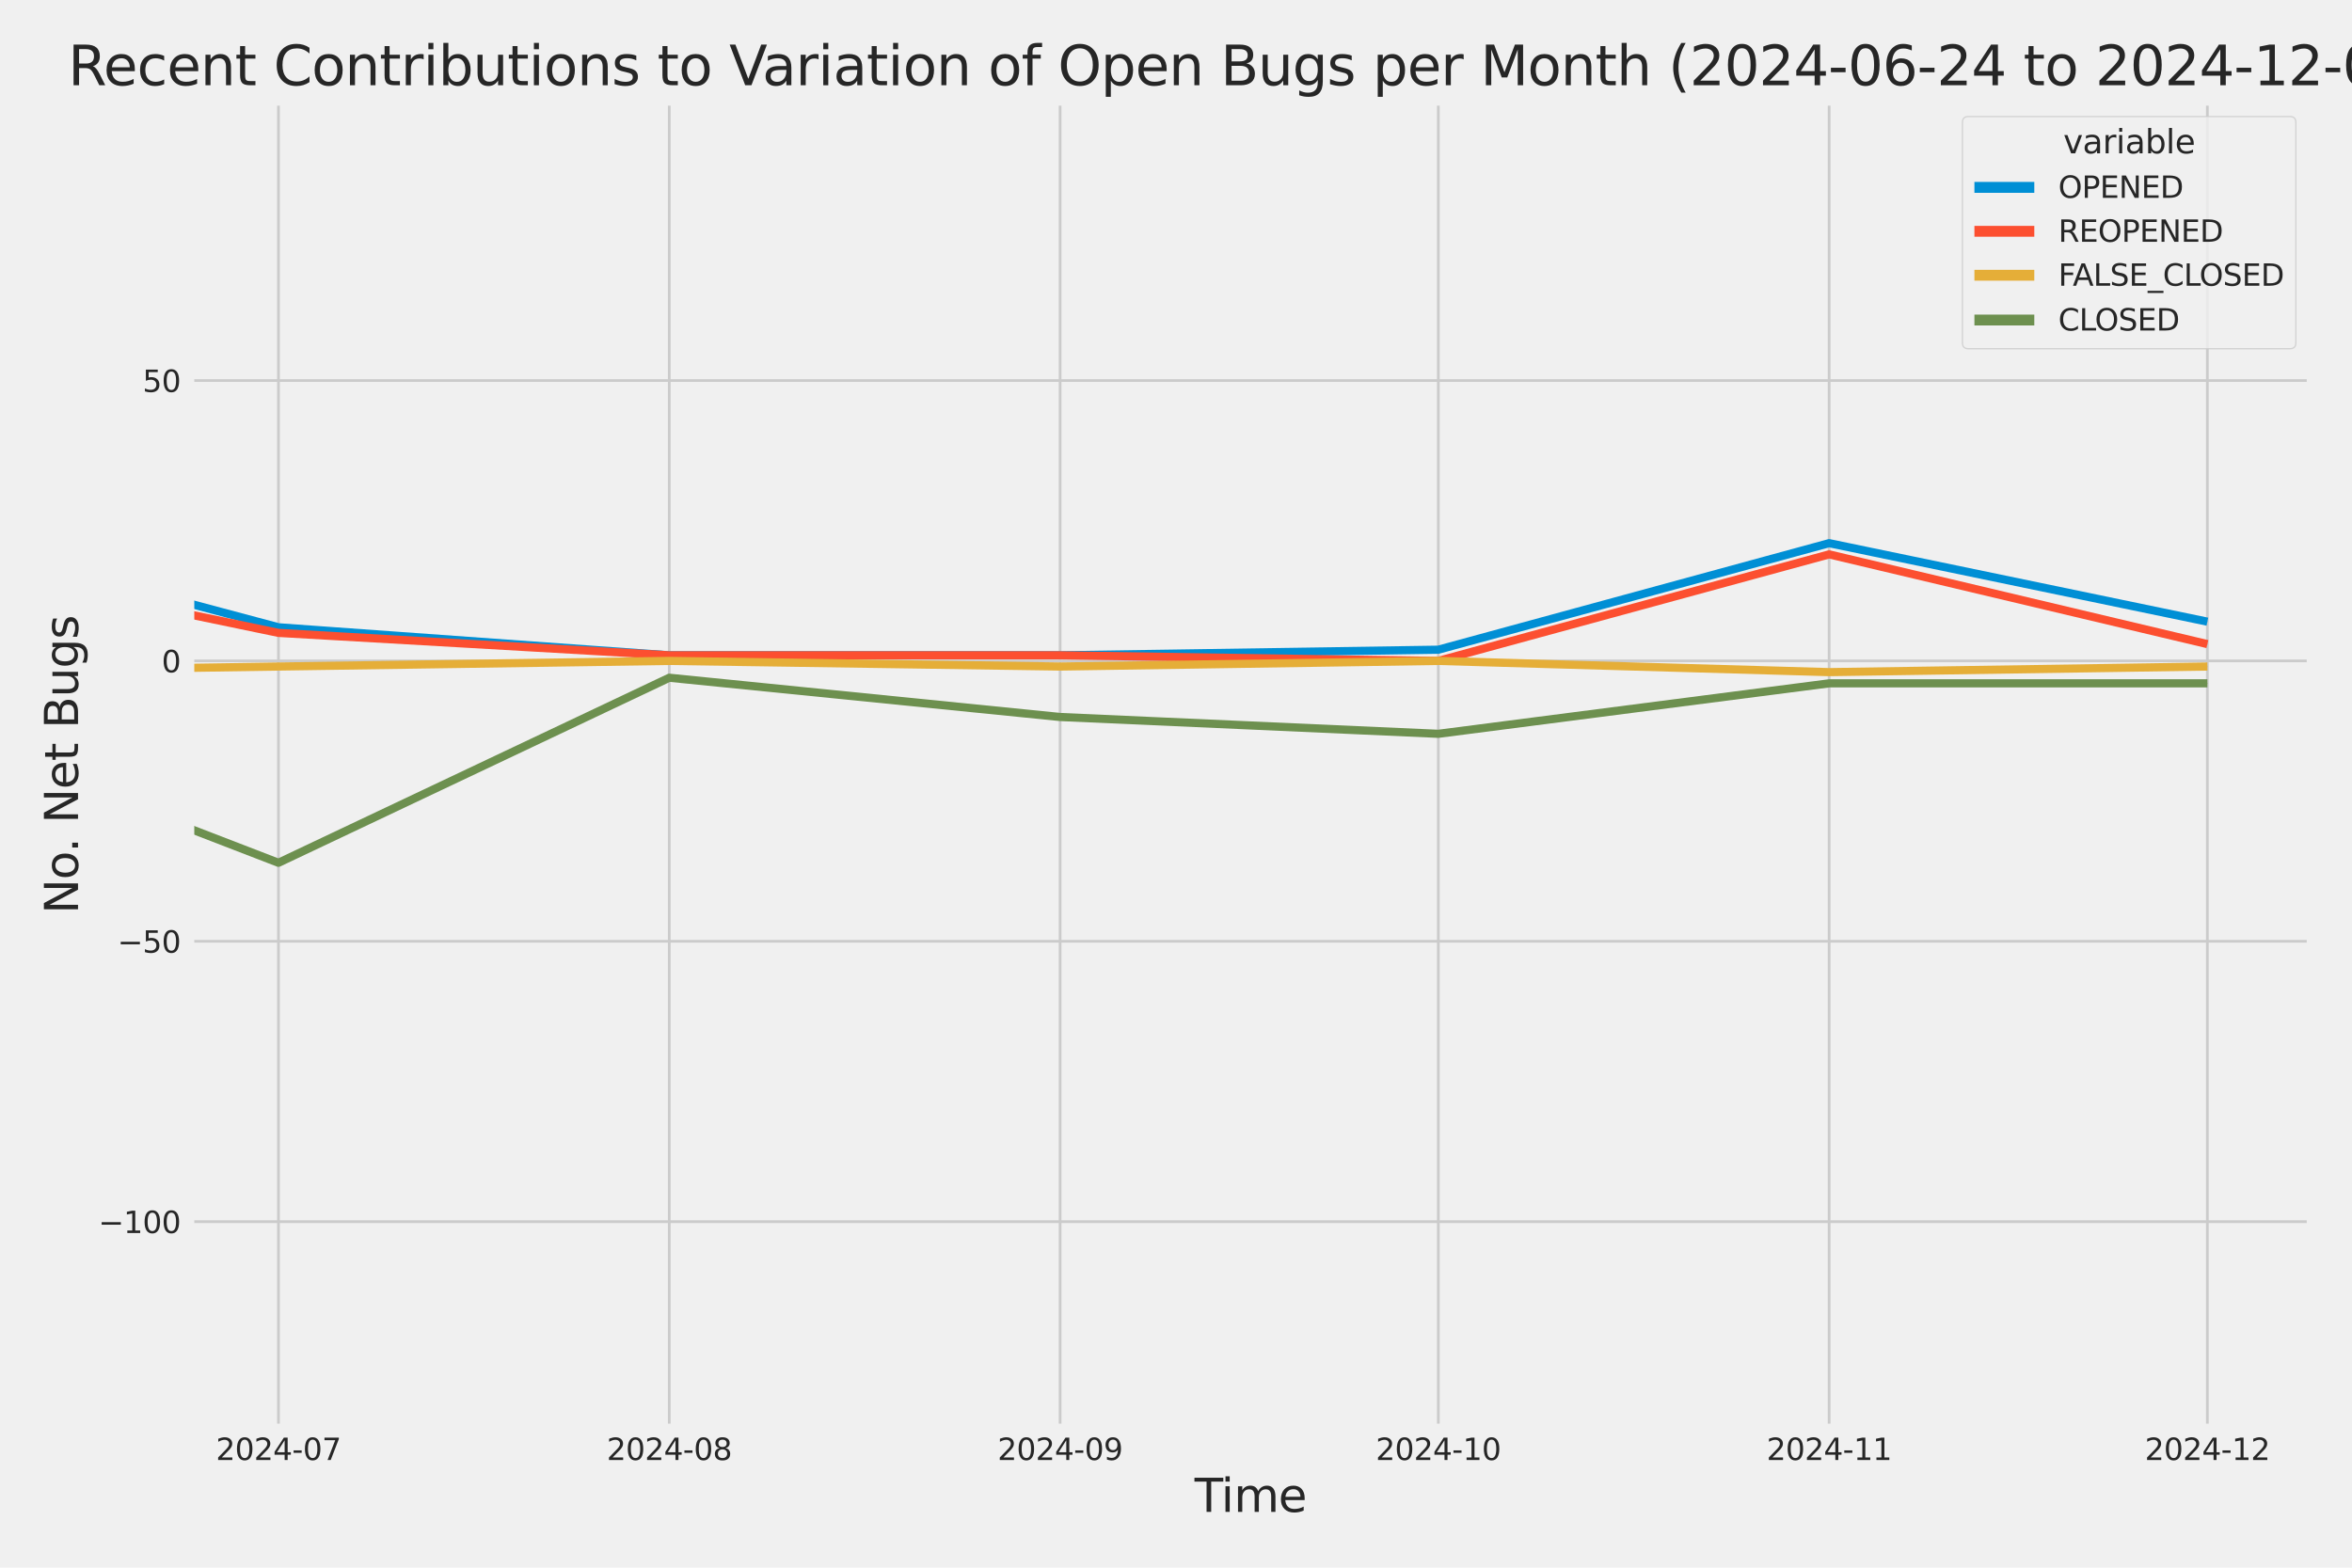 <?xml version="1.0" encoding="utf-8" standalone="no"?>
<!DOCTYPE svg PUBLIC "-//W3C//DTD SVG 1.1//EN"
  "http://www.w3.org/Graphics/SVG/1.1/DTD/svg11.dtd">
<svg xmlns:xlink="http://www.w3.org/1999/xlink" width="864pt" height="576pt" viewBox="0 0 864 576" xmlns="http://www.w3.org/2000/svg" version="1.1">
 <defs>
  <style type="text/css">*{stroke-linejoin: round; stroke-linecap: butt}</style>
 </defs>
 <g id="figure_1">
  <g id="patch_1">
   <path d="M 0 576 
L 864 576 
L 864 0 
L 0 0 
z
" style="fill: #f0f0f0"/>
  </g>
  <g id="axes_1">
   <g id="patch_2">
    <path d="M 69.87 524.58 
L 848.88 524.58 
L 848.88 37.32 
L 69.87 37.32 
z
" style="fill: #f0f0f0"/>
   </g>
   <g id="matplotlib.axis_1">
    <g id="xtick_1">
     <g id="line2d_1">
      <path d="M 102.289 524.58 
L 102.289 37.32 
" clip-path="url(#p774b7a117d)" style="fill: none; stroke: #cbcbcb"/>
     </g>
     <g id="text_1">
      <!-- 2024-07 -->
      <g style="fill: #262626" transform="translate(79.308 536.438)scale(0.11 -0.11)">
       <defs>
        <path id="DejaVuSans-32" d="M 1228 531 
L 3431 531 
L 3431 0 
L 469 0 
L 469 531 
Q 828 903 1448 1529 
Q 2069 2156 2228 2338 
Q 2531 2678 2651 2914 
Q 2772 3150 2772 3378 
Q 2772 3750 2511 3984 
Q 2250 4219 1831 4219 
Q 1534 4219 1204 4116 
Q 875 4013 500 3803 
L 500 4441 
Q 881 4594 1212 4672 
Q 1544 4750 1819 4750 
Q 2544 4750 2975 4387 
Q 3406 4025 3406 3419 
Q 3406 3131 3298 2873 
Q 3191 2616 2906 2266 
Q 2828 2175 2409 1742 
Q 1991 1309 1228 531 
z
" transform="scale(0.016)"/>
        <path id="DejaVuSans-30" d="M 2034 4250 
Q 1547 4250 1301 3770 
Q 1056 3291 1056 2328 
Q 1056 1369 1301 889 
Q 1547 409 2034 409 
Q 2525 409 2770 889 
Q 3016 1369 3016 2328 
Q 3016 3291 2770 3770 
Q 2525 4250 2034 4250 
z
M 2034 4750 
Q 2819 4750 3233 4129 
Q 3647 3509 3647 2328 
Q 3647 1150 3233 529 
Q 2819 -91 2034 -91 
Q 1250 -91 836 529 
Q 422 1150 422 2328 
Q 422 3509 836 4129 
Q 1250 4750 2034 4750 
z
" transform="scale(0.016)"/>
        <path id="DejaVuSans-34" d="M 2419 4116 
L 825 1625 
L 2419 1625 
L 2419 4116 
z
M 2253 4666 
L 3047 4666 
L 3047 1625 
L 3713 1625 
L 3713 1100 
L 3047 1100 
L 3047 0 
L 2419 0 
L 2419 1100 
L 313 1100 
L 313 1709 
L 2253 4666 
z
" transform="scale(0.016)"/>
        <path id="DejaVuSans-2d" d="M 313 2009 
L 1997 2009 
L 1997 1497 
L 313 1497 
L 313 2009 
z
" transform="scale(0.016)"/>
        <path id="DejaVuSans-37" d="M 525 4666 
L 3525 4666 
L 3525 4397 
L 1831 0 
L 1172 0 
L 2766 4134 
L 525 4134 
L 525 4666 
z
" transform="scale(0.016)"/>
       </defs>
       <use xlink:href="#DejaVuSans-32"/>
       <use xlink:href="#DejaVuSans-30" x="63.623"/>
       <use xlink:href="#DejaVuSans-32" x="127.246"/>
       <use xlink:href="#DejaVuSans-34" x="190.869"/>
       <use xlink:href="#DejaVuSans-2d" x="254.492"/>
       <use xlink:href="#DejaVuSans-30" x="290.576"/>
       <use xlink:href="#DejaVuSans-37" x="354.199"/>
      </g>
     </g>
    </g>
    <g id="xtick_2">
     <g id="line2d_2">
      <path d="M 245.856 524.58 
L 245.856 37.32 
" clip-path="url(#p774b7a117d)" style="fill: none; stroke: #cbcbcb"/>
     </g>
     <g id="text_2">
      <!-- 2024-08 -->
      <g style="fill: #262626" transform="translate(222.876 536.438)scale(0.11 -0.11)">
       <defs>
        <path id="DejaVuSans-38" d="M 2034 2216 
Q 1584 2216 1326 1975 
Q 1069 1734 1069 1313 
Q 1069 891 1326 650 
Q 1584 409 2034 409 
Q 2484 409 2743 651 
Q 3003 894 3003 1313 
Q 3003 1734 2745 1975 
Q 2488 2216 2034 2216 
z
M 1403 2484 
Q 997 2584 770 2862 
Q 544 3141 544 3541 
Q 544 4100 942 4425 
Q 1341 4750 2034 4750 
Q 2731 4750 3128 4425 
Q 3525 4100 3525 3541 
Q 3525 3141 3298 2862 
Q 3072 2584 2669 2484 
Q 3125 2378 3379 2068 
Q 3634 1759 3634 1313 
Q 3634 634 3220 271 
Q 2806 -91 2034 -91 
Q 1263 -91 848 271 
Q 434 634 434 1313 
Q 434 1759 690 2068 
Q 947 2378 1403 2484 
z
M 1172 3481 
Q 1172 3119 1398 2916 
Q 1625 2713 2034 2713 
Q 2441 2713 2670 2916 
Q 2900 3119 2900 3481 
Q 2900 3844 2670 4047 
Q 2441 4250 2034 4250 
Q 1625 4250 1398 4047 
Q 1172 3844 1172 3481 
z
" transform="scale(0.016)"/>
       </defs>
       <use xlink:href="#DejaVuSans-32"/>
       <use xlink:href="#DejaVuSans-30" x="63.623"/>
       <use xlink:href="#DejaVuSans-32" x="127.246"/>
       <use xlink:href="#DejaVuSans-34" x="190.869"/>
       <use xlink:href="#DejaVuSans-2d" x="254.492"/>
       <use xlink:href="#DejaVuSans-30" x="290.576"/>
       <use xlink:href="#DejaVuSans-38" x="354.199"/>
      </g>
     </g>
    </g>
    <g id="xtick_3">
     <g id="line2d_3">
      <path d="M 389.424 524.58 
L 389.424 37.32 
" clip-path="url(#p774b7a117d)" style="fill: none; stroke: #cbcbcb"/>
     </g>
     <g id="text_3">
      <!-- 2024-09 -->
      <g style="fill: #262626" transform="translate(366.444 536.438)scale(0.11 -0.11)">
       <defs>
        <path id="DejaVuSans-39" d="M 703 97 
L 703 672 
Q 941 559 1184 500 
Q 1428 441 1663 441 
Q 2288 441 2617 861 
Q 2947 1281 2994 2138 
Q 2813 1869 2534 1725 
Q 2256 1581 1919 1581 
Q 1219 1581 811 2004 
Q 403 2428 403 3163 
Q 403 3881 828 4315 
Q 1253 4750 1959 4750 
Q 2769 4750 3195 4129 
Q 3622 3509 3622 2328 
Q 3622 1225 3098 567 
Q 2575 -91 1691 -91 
Q 1453 -91 1209 -44 
Q 966 3 703 97 
z
M 1959 2075 
Q 2384 2075 2632 2365 
Q 2881 2656 2881 3163 
Q 2881 3666 2632 3958 
Q 2384 4250 1959 4250 
Q 1534 4250 1286 3958 
Q 1038 3666 1038 3163 
Q 1038 2656 1286 2365 
Q 1534 2075 1959 2075 
z
" transform="scale(0.016)"/>
       </defs>
       <use xlink:href="#DejaVuSans-32"/>
       <use xlink:href="#DejaVuSans-30" x="63.623"/>
       <use xlink:href="#DejaVuSans-32" x="127.246"/>
       <use xlink:href="#DejaVuSans-34" x="190.869"/>
       <use xlink:href="#DejaVuSans-2d" x="254.492"/>
       <use xlink:href="#DejaVuSans-30" x="290.576"/>
       <use xlink:href="#DejaVuSans-39" x="354.199"/>
      </g>
     </g>
    </g>
    <g id="xtick_4">
     <g id="line2d_4">
      <path d="M 528.361 524.58 
L 528.361 37.32 
" clip-path="url(#p774b7a117d)" style="fill: none; stroke: #cbcbcb"/>
     </g>
     <g id="text_4">
      <!-- 2024-10 -->
      <g style="fill: #262626" transform="translate(505.38 536.438)scale(0.11 -0.11)">
       <defs>
        <path id="DejaVuSans-31" d="M 794 531 
L 1825 531 
L 1825 4091 
L 703 3866 
L 703 4441 
L 1819 4666 
L 2450 4666 
L 2450 531 
L 3481 531 
L 3481 0 
L 794 0 
L 794 531 
z
" transform="scale(0.016)"/>
       </defs>
       <use xlink:href="#DejaVuSans-32"/>
       <use xlink:href="#DejaVuSans-30" x="63.623"/>
       <use xlink:href="#DejaVuSans-32" x="127.246"/>
       <use xlink:href="#DejaVuSans-34" x="190.869"/>
       <use xlink:href="#DejaVuSans-2d" x="254.492"/>
       <use xlink:href="#DejaVuSans-31" x="290.576"/>
       <use xlink:href="#DejaVuSans-30" x="354.199"/>
      </g>
     </g>
    </g>
    <g id="xtick_5">
     <g id="line2d_5">
      <path d="M 671.929 524.58 
L 671.929 37.32 
" clip-path="url(#p774b7a117d)" style="fill: none; stroke: #cbcbcb"/>
     </g>
     <g id="text_5">
      <!-- 2024-11 -->
      <g style="fill: #262626" transform="translate(648.948 536.438)scale(0.11 -0.11)">
       <use xlink:href="#DejaVuSans-32"/>
       <use xlink:href="#DejaVuSans-30" x="63.623"/>
       <use xlink:href="#DejaVuSans-32" x="127.246"/>
       <use xlink:href="#DejaVuSans-34" x="190.869"/>
       <use xlink:href="#DejaVuSans-2d" x="254.492"/>
       <use xlink:href="#DejaVuSans-31" x="290.576"/>
       <use xlink:href="#DejaVuSans-31" x="354.199"/>
      </g>
     </g>
    </g>
    <g id="xtick_6">
     <g id="line2d_6">
      <path d="M 810.865 524.58 
L 810.865 37.32 
" clip-path="url(#p774b7a117d)" style="fill: none; stroke: #cbcbcb"/>
     </g>
     <g id="text_6">
      <!-- 2024-12 -->
      <g style="fill: #262626" transform="translate(787.885 536.438)scale(0.11 -0.11)">
       <use xlink:href="#DejaVuSans-32"/>
       <use xlink:href="#DejaVuSans-30" x="63.623"/>
       <use xlink:href="#DejaVuSans-32" x="127.246"/>
       <use xlink:href="#DejaVuSans-34" x="190.869"/>
       <use xlink:href="#DejaVuSans-2d" x="254.492"/>
       <use xlink:href="#DejaVuSans-31" x="290.576"/>
       <use xlink:href="#DejaVuSans-32" x="354.199"/>
      </g>
     </g>
    </g>
    <g id="text_7">
     <!-- Time -->
     <g style="fill: #262626" transform="translate(438.823 555.491)scale(0.168 -0.168)">
      <defs>
       <path id="DejaVuSans-54" d="M -19 4666 
L 3928 4666 
L 3928 4134 
L 2272 4134 
L 2272 0 
L 1638 0 
L 1638 4134 
L -19 4134 
L -19 4666 
z
" transform="scale(0.016)"/>
       <path id="DejaVuSans-69" d="M 603 3500 
L 1178 3500 
L 1178 0 
L 603 0 
L 603 3500 
z
M 603 4863 
L 1178 4863 
L 1178 4134 
L 603 4134 
L 603 4863 
z
" transform="scale(0.016)"/>
       <path id="DejaVuSans-6d" d="M 3328 2828 
Q 3544 3216 3844 3400 
Q 4144 3584 4550 3584 
Q 5097 3584 5394 3201 
Q 5691 2819 5691 2113 
L 5691 0 
L 5113 0 
L 5113 2094 
Q 5113 2597 4934 2840 
Q 4756 3084 4391 3084 
Q 3944 3084 3684 2787 
Q 3425 2491 3425 1978 
L 3425 0 
L 2847 0 
L 2847 2094 
Q 2847 2600 2669 2842 
Q 2491 3084 2119 3084 
Q 1678 3084 1418 2786 
Q 1159 2488 1159 1978 
L 1159 0 
L 581 0 
L 581 3500 
L 1159 3500 
L 1159 2956 
Q 1356 3278 1631 3431 
Q 1906 3584 2284 3584 
Q 2666 3584 2933 3390 
Q 3200 3197 3328 2828 
z
" transform="scale(0.016)"/>
       <path id="DejaVuSans-65" d="M 3597 1894 
L 3597 1613 
L 953 1613 
Q 991 1019 1311 708 
Q 1631 397 2203 397 
Q 2534 397 2845 478 
Q 3156 559 3463 722 
L 3463 178 
Q 3153 47 2828 -22 
Q 2503 -91 2169 -91 
Q 1331 -91 842 396 
Q 353 884 353 1716 
Q 353 2575 817 3079 
Q 1281 3584 2069 3584 
Q 2775 3584 3186 3129 
Q 3597 2675 3597 1894 
z
M 3022 2063 
Q 3016 2534 2758 2815 
Q 2500 3097 2075 3097 
Q 1594 3097 1305 2825 
Q 1016 2553 972 2059 
L 3022 2063 
z
" transform="scale(0.016)"/>
      </defs>
      <use xlink:href="#DejaVuSans-54"/>
      <use xlink:href="#DejaVuSans-69" x="57.959"/>
      <use xlink:href="#DejaVuSans-6d" x="85.742"/>
      <use xlink:href="#DejaVuSans-65" x="183.154"/>
     </g>
    </g>
   </g>
   <g id="matplotlib.axis_2">
    <g id="ytick_1">
     <g id="line2d_7">
      <path d="M 69.87 448.864 
L 848.88 448.864 
" clip-path="url(#p774b7a117d)" style="fill: none; stroke: #cbcbcb"/>
     </g>
     <g id="text_8">
      <!-- −100 -->
      <g style="fill: #262626" transform="translate(36.156 453.043)scale(0.11 -0.11)">
       <defs>
        <path id="DejaVuSans-2212" d="M 678 2272 
L 4684 2272 
L 4684 1741 
L 678 1741 
L 678 2272 
z
" transform="scale(0.016)"/>
       </defs>
       <use xlink:href="#DejaVuSans-2212"/>
       <use xlink:href="#DejaVuSans-31" x="83.789"/>
       <use xlink:href="#DejaVuSans-30" x="147.412"/>
       <use xlink:href="#DejaVuSans-30" x="211.035"/>
      </g>
     </g>
    </g>
    <g id="ytick_2">
     <g id="line2d_8">
      <path d="M 69.87 345.849 
L 848.88 345.849 
" clip-path="url(#p774b7a117d)" style="fill: none; stroke: #cbcbcb"/>
     </g>
     <g id="text_9">
      <!-- −50 -->
      <g style="fill: #262626" transform="translate(43.155 350.028)scale(0.11 -0.11)">
       <defs>
        <path id="DejaVuSans-35" d="M 691 4666 
L 3169 4666 
L 3169 4134 
L 1269 4134 
L 1269 2991 
Q 1406 3038 1543 3061 
Q 1681 3084 1819 3084 
Q 2600 3084 3056 2656 
Q 3513 2228 3513 1497 
Q 3513 744 3044 326 
Q 2575 -91 1722 -91 
Q 1428 -91 1123 -41 
Q 819 9 494 109 
L 494 744 
Q 775 591 1075 516 
Q 1375 441 1709 441 
Q 2250 441 2565 725 
Q 2881 1009 2881 1497 
Q 2881 1984 2565 2268 
Q 2250 2553 1709 2553 
Q 1456 2553 1204 2497 
Q 953 2441 691 2322 
L 691 4666 
z
" transform="scale(0.016)"/>
       </defs>
       <use xlink:href="#DejaVuSans-2212"/>
       <use xlink:href="#DejaVuSans-35" x="83.789"/>
       <use xlink:href="#DejaVuSans-30" x="147.412"/>
      </g>
     </g>
    </g>
    <g id="ytick_3">
     <g id="line2d_9">
      <path d="M 69.87 242.835 
L 848.88 242.835 
" clip-path="url(#p774b7a117d)" style="fill: none; stroke: #cbcbcb"/>
     </g>
     <g id="text_10">
      <!-- 0 -->
      <g style="fill: #262626" transform="translate(59.371 247.014)scale(0.11 -0.11)">
       <use xlink:href="#DejaVuSans-30"/>
      </g>
     </g>
    </g>
    <g id="ytick_4">
     <g id="line2d_10">
      <path d="M 69.87 139.82 
L 848.88 139.82 
" clip-path="url(#p774b7a117d)" style="fill: none; stroke: #cbcbcb"/>
     </g>
     <g id="text_11">
      <!-- 50 -->
      <g style="fill: #262626" transform="translate(52.373 143.999)scale(0.11 -0.11)">
       <use xlink:href="#DejaVuSans-35"/>
       <use xlink:href="#DejaVuSans-30" x="63.623"/>
      </g>
     </g>
    </g>
    <g id="text_12">
     <!-- No. Net Bugs -->
     <g style="fill: #262626" transform="translate(28.662 335.777)rotate(-90)scale(0.168 -0.168)">
      <defs>
       <path id="DejaVuSans-4e" d="M 628 4666 
L 1478 4666 
L 3547 763 
L 3547 4666 
L 4159 4666 
L 4159 0 
L 3309 0 
L 1241 3903 
L 1241 0 
L 628 0 
L 628 4666 
z
" transform="scale(0.016)"/>
       <path id="DejaVuSans-6f" d="M 1959 3097 
Q 1497 3097 1228 2736 
Q 959 2375 959 1747 
Q 959 1119 1226 758 
Q 1494 397 1959 397 
Q 2419 397 2687 759 
Q 2956 1122 2956 1747 
Q 2956 2369 2687 2733 
Q 2419 3097 1959 3097 
z
M 1959 3584 
Q 2709 3584 3137 3096 
Q 3566 2609 3566 1747 
Q 3566 888 3137 398 
Q 2709 -91 1959 -91 
Q 1206 -91 779 398 
Q 353 888 353 1747 
Q 353 2609 779 3096 
Q 1206 3584 1959 3584 
z
" transform="scale(0.016)"/>
       <path id="DejaVuSans-2e" d="M 684 794 
L 1344 794 
L 1344 0 
L 684 0 
L 684 794 
z
" transform="scale(0.016)"/>
       <path id="DejaVuSans-20" transform="scale(0.016)"/>
       <path id="DejaVuSans-74" d="M 1172 4494 
L 1172 3500 
L 2356 3500 
L 2356 3053 
L 1172 3053 
L 1172 1153 
Q 1172 725 1289 603 
Q 1406 481 1766 481 
L 2356 481 
L 2356 0 
L 1766 0 
Q 1100 0 847 248 
Q 594 497 594 1153 
L 594 3053 
L 172 3053 
L 172 3500 
L 594 3500 
L 594 4494 
L 1172 4494 
z
" transform="scale(0.016)"/>
       <path id="DejaVuSans-42" d="M 1259 2228 
L 1259 519 
L 2272 519 
Q 2781 519 3026 730 
Q 3272 941 3272 1375 
Q 3272 1813 3026 2020 
Q 2781 2228 2272 2228 
L 1259 2228 
z
M 1259 4147 
L 1259 2741 
L 2194 2741 
Q 2656 2741 2882 2914 
Q 3109 3088 3109 3444 
Q 3109 3797 2882 3972 
Q 2656 4147 2194 4147 
L 1259 4147 
z
M 628 4666 
L 2241 4666 
Q 2963 4666 3353 4366 
Q 3744 4066 3744 3513 
Q 3744 3084 3544 2831 
Q 3344 2578 2956 2516 
Q 3422 2416 3680 2098 
Q 3938 1781 3938 1306 
Q 3938 681 3513 340 
Q 3088 0 2303 0 
L 628 0 
L 628 4666 
z
" transform="scale(0.016)"/>
       <path id="DejaVuSans-75" d="M 544 1381 
L 544 3500 
L 1119 3500 
L 1119 1403 
Q 1119 906 1312 657 
Q 1506 409 1894 409 
Q 2359 409 2629 706 
Q 2900 1003 2900 1516 
L 2900 3500 
L 3475 3500 
L 3475 0 
L 2900 0 
L 2900 538 
Q 2691 219 2414 64 
Q 2138 -91 1772 -91 
Q 1169 -91 856 284 
Q 544 659 544 1381 
z
M 1991 3584 
L 1991 3584 
z
" transform="scale(0.016)"/>
       <path id="DejaVuSans-67" d="M 2906 1791 
Q 2906 2416 2648 2759 
Q 2391 3103 1925 3103 
Q 1463 3103 1205 2759 
Q 947 2416 947 1791 
Q 947 1169 1205 825 
Q 1463 481 1925 481 
Q 2391 481 2648 825 
Q 2906 1169 2906 1791 
z
M 3481 434 
Q 3481 -459 3084 -895 
Q 2688 -1331 1869 -1331 
Q 1566 -1331 1297 -1286 
Q 1028 -1241 775 -1147 
L 775 -588 
Q 1028 -725 1275 -790 
Q 1522 -856 1778 -856 
Q 2344 -856 2625 -561 
Q 2906 -266 2906 331 
L 2906 616 
Q 2728 306 2450 153 
Q 2172 0 1784 0 
Q 1141 0 747 490 
Q 353 981 353 1791 
Q 353 2603 747 3093 
Q 1141 3584 1784 3584 
Q 2172 3584 2450 3431 
Q 2728 3278 2906 2969 
L 2906 3500 
L 3481 3500 
L 3481 434 
z
" transform="scale(0.016)"/>
       <path id="DejaVuSans-73" d="M 2834 3397 
L 2834 2853 
Q 2591 2978 2328 3040 
Q 2066 3103 1784 3103 
Q 1356 3103 1142 2972 
Q 928 2841 928 2578 
Q 928 2378 1081 2264 
Q 1234 2150 1697 2047 
L 1894 2003 
Q 2506 1872 2764 1633 
Q 3022 1394 3022 966 
Q 3022 478 2636 193 
Q 2250 -91 1575 -91 
Q 1294 -91 989 -36 
Q 684 19 347 128 
L 347 722 
Q 666 556 975 473 
Q 1284 391 1588 391 
Q 1994 391 2212 530 
Q 2431 669 2431 922 
Q 2431 1156 2273 1281 
Q 2116 1406 1581 1522 
L 1381 1569 
Q 847 1681 609 1914 
Q 372 2147 372 2553 
Q 372 3047 722 3315 
Q 1072 3584 1716 3584 
Q 2034 3584 2315 3537 
Q 2597 3491 2834 3397 
z
" transform="scale(0.016)"/>
      </defs>
      <use xlink:href="#DejaVuSans-4e"/>
      <use xlink:href="#DejaVuSans-6f" x="74.805"/>
      <use xlink:href="#DejaVuSans-2e" x="134.236"/>
      <use xlink:href="#DejaVuSans-20" x="166.023"/>
      <use xlink:href="#DejaVuSans-4e" x="197.811"/>
      <use xlink:href="#DejaVuSans-65" x="272.615"/>
      <use xlink:href="#DejaVuSans-74" x="334.139"/>
      <use xlink:href="#DejaVuSans-20" x="373.348"/>
      <use xlink:href="#DejaVuSans-42" x="405.135"/>
      <use xlink:href="#DejaVuSans-75" x="473.738"/>
      <use xlink:href="#DejaVuSans-67" x="537.117"/>
      <use xlink:href="#DejaVuSans-73" x="600.594"/>
     </g>
    </g>
   </g>
   <g id="PolyCollection_1">
    <path d="M -13569.071 228.412 
L -13569.071 228.412 
L -13430.135 226.352 
L -13286.567 230.473 
L -13142.999 238.714 
L -13004.062 162.483 
L -12860.495 189.267 
L -12721.558 185.146 
L -12577.99 213.99 
L -12434.422 121.277 
L -12304.748 207.809 
L -12161.181 185.146 
L -12022.244 205.749 
L -11878.676 189.267 
L -11739.74 172.784 
L -11596.172 220.171 
L -11452.604 218.111 
L -11313.667 224.292 
L -11170.1 98.614 
L -11031.163 176.905 
L -10887.595 220.171 
L -10744.027 224.292 
L -10614.353 226.352 
L -10470.785 230.473 
L -10331.849 211.93 
L -10188.281 213.99 
L -10049.344 216.051 
L -9905.777 220.171 
L -9762.209 216.051 
L -9623.272 230.473 
L -9479.704 170.724 
L -9340.768 183.086 
L -9197.2 216.051 
L -9053.632 230.473 
L -8923.958 203.689 
L -8780.39 201.629 
L -8641.454 193.387 
L -8497.886 148.061 
L -8358.949 98.614 
L -8215.382 193.387 
L -8071.814 191.327 
L -7932.877 203.689 
L -7789.309 205.749 
L -7650.373 158.362 
L -7506.805 84.192 
L -7363.237 197.508 
L -7228.932 209.87 
L -7085.364 183.086 
L -6946.427 226.352 
L -6802.86 176.905 
L -6663.923 183.086 
L -6520.355 110.976 
L -6376.787 199.568 
L -6237.851 150.121 
L -6094.283 168.664 
L -5955.347 181.026 
L -5811.779 59.468 
L -5668.211 164.543 
L -5538.537 178.965 
L -5394.969 158.362 
L -5256.032 172.784 
L -5112.465 170.724 
L -4973.528 172.784 
L -4829.96 166.604 
L -4686.392 185.146 
L -4547.456 178.965 
L -4403.888 139.82 
L -4264.951 61.528 
L -4121.384 187.207 
L -3977.816 172.784 
L -3848.142 205.749 
L -3704.574 92.433 
L -3565.637 106.855 
L -3422.069 170.724 
L -3283.133 127.458 
L -3139.565 160.423 
L -2995.997 185.146 
L -2857.061 187.207 
L -2713.493 205.749 
L -2574.556 209.87 
L -2430.989 226.352 
L -2287.421 216.051 
L -2157.747 220.171 
L -2014.179 216.051 
L -1875.242 220.171 
L -1731.674 220.171 
L -1592.738 205.749 
L -1449.17 218.111 
L -1305.602 228.412 
L -1166.666 236.654 
L -1023.098 222.232 
L -884.161 197.508 
L -740.593 213.99 
L -597.026 238.714 
L -462.72 242.835 
L -319.152 187.207 
L -180.216 228.412 
L -36.648 193.387 
L 102.288 230.473 
L 245.856 240.774 
L 389.424 240.774 
L 528.361 238.714 
L 671.928 199.568 
L 810.865 228.412 
L 810.865 228.412 
L 810.865 228.412 
L 671.928 199.568 
L 528.361 238.714 
L 389.424 240.774 
L 245.856 240.774 
L 102.288 230.473 
L -36.648 193.387 
L -180.216 228.412 
L -319.152 187.207 
L -462.72 242.835 
L -597.026 238.714 
L -740.593 213.99 
L -884.161 197.508 
L -1023.098 222.232 
L -1166.666 236.654 
L -1305.602 228.412 
L -1449.17 218.111 
L -1592.738 205.749 
L -1731.674 220.171 
L -1875.242 220.171 
L -2014.179 216.051 
L -2157.747 220.171 
L -2287.421 216.051 
L -2430.989 226.352 
L -2574.556 209.87 
L -2713.493 205.749 
L -2857.061 187.207 
L -2995.997 185.146 
L -3139.565 160.423 
L -3283.133 127.458 
L -3422.069 170.724 
L -3565.637 106.855 
L -3704.574 92.433 
L -3848.142 205.749 
L -3977.816 172.784 
L -4121.384 187.207 
L -4264.951 61.528 
L -4403.888 139.82 
L -4547.456 178.965 
L -4686.392 185.146 
L -4829.96 166.604 
L -4973.528 172.784 
L -5112.465 170.724 
L -5256.032 172.784 
L -5394.969 158.362 
L -5538.537 178.965 
L -5668.211 164.543 
L -5811.779 59.468 
L -5955.347 181.026 
L -6094.283 168.664 
L -6237.851 150.121 
L -6376.787 199.568 
L -6520.355 110.976 
L -6663.923 183.086 
L -6802.86 176.905 
L -6946.427 226.352 
L -7085.364 183.086 
L -7228.932 209.87 
L -7363.237 197.508 
L -7506.805 84.192 
L -7650.373 158.362 
L -7789.309 205.749 
L -7932.877 203.689 
L -8071.814 191.327 
L -8215.382 193.387 
L -8358.949 98.614 
L -8497.886 148.061 
L -8641.454 193.387 
L -8780.39 201.629 
L -8923.958 203.689 
L -9053.632 230.473 
L -9197.2 216.051 
L -9340.768 183.086 
L -9479.704 170.724 
L -9623.272 230.473 
L -9762.209 216.051 
L -9905.777 220.171 
L -10049.344 216.051 
L -10188.281 213.99 
L -10331.849 211.93 
L -10470.785 230.473 
L -10614.353 226.352 
L -10744.027 224.292 
L -10887.595 220.171 
L -11031.163 176.905 
L -11170.1 98.614 
L -11313.667 224.292 
L -11452.604 218.111 
L -11596.172 220.171 
L -11739.74 172.784 
L -11878.676 189.267 
L -12022.244 205.749 
L -12161.181 185.146 
L -12304.748 207.809 
L -12434.422 121.277 
L -12577.99 213.99 
L -12721.558 185.146 
L -12860.495 189.267 
L -13004.062 162.483 
L -13142.999 238.714 
L -13286.567 230.473 
L -13430.135 226.352 
L -13569.071 228.412 
z
" clip-path="url(#p774b7a117d)" style="fill: #008fd5; fill-opacity: 0.2; stroke: #008fd5; stroke-opacity: 0.2; stroke-width: 0.5"/>
   </g>
   <g id="PolyCollection_2">
    <path d="M -13569.071 242.835 
L -13569.071 242.835 
L -13430.135 242.835 
L -13286.567 242.835 
L -13142.999 242.835 
L -13004.062 242.835 
L -12860.495 236.654 
L -12721.558 242.835 
L -12577.99 242.835 
L -12434.422 236.654 
L -12304.748 242.835 
L -12161.181 242.835 
L -12022.244 238.714 
L -11878.676 242.835 
L -11739.74 240.774 
L -11596.172 242.835 
L -11452.604 238.714 
L -11313.667 240.774 
L -11170.1 207.809 
L -11031.163 230.473 
L -10887.595 242.835 
L -10744.027 242.835 
L -10614.353 242.835 
L -10470.785 242.835 
L -10331.849 242.835 
L -10188.281 240.774 
L -10049.344 242.835 
L -9905.777 242.835 
L -9762.209 238.714 
L -9623.272 238.714 
L -9479.704 242.835 
L -9340.768 242.835 
L -9197.2 238.714 
L -9053.632 242.835 
L -8923.958 236.654 
L -8780.39 242.835 
L -8641.454 242.835 
L -8497.886 230.473 
L -8358.949 218.111 
L -8215.382 238.714 
L -8071.814 240.774 
L -7932.877 240.774 
L -7789.309 232.533 
L -7650.373 238.714 
L -7506.805 224.292 
L -7363.237 242.835 
L -7228.932 242.835 
L -7085.364 240.774 
L -6946.427 242.835 
L -6802.86 242.835 
L -6663.923 238.714 
L -6520.355 236.654 
L -6376.787 238.714 
L -6237.851 242.835 
L -6094.283 234.593 
L -5955.347 232.533 
L -5811.779 240.774 
L -5668.211 234.593 
L -5538.537 232.533 
L -5394.969 218.111 
L -5256.032 224.292 
L -5112.465 240.774 
L -4973.528 240.774 
L -4829.96 236.654 
L -4686.392 234.593 
L -4547.456 242.835 
L -4403.888 213.99 
L -4264.951 242.835 
L -4121.384 216.051 
L -3977.816 240.774 
L -3848.142 234.593 
L -3704.574 234.593 
L -3565.637 232.533 
L -3422.069 242.835 
L -3283.133 201.629 
L -3139.565 230.473 
L -2995.997 232.533 
L -2857.061 224.292 
L -2713.493 226.352 
L -2574.556 224.292 
L -2430.989 240.774 
L -2287.421 232.533 
L -2157.747 238.714 
L -2014.179 230.473 
L -1875.242 242.835 
L -1731.674 234.593 
L -1592.738 240.774 
L -1449.17 242.835 
L -1305.602 242.835 
L -1166.666 242.835 
L -1023.098 242.835 
L -884.161 242.835 
L -740.593 242.835 
L -597.026 242.835 
L -462.72 242.835 
L -319.152 242.835 
L -180.216 238.714 
L -36.648 203.689 
L 102.288 232.533 
L 245.856 240.774 
L 389.424 240.774 
L 528.361 242.835 
L 671.928 203.689 
L 810.865 236.654 
L 810.865 236.654 
L 810.865 236.654 
L 671.928 203.689 
L 528.361 242.835 
L 389.424 240.774 
L 245.856 240.774 
L 102.288 232.533 
L -36.648 203.689 
L -180.216 238.714 
L -319.152 242.835 
L -462.72 242.835 
L -597.026 242.835 
L -740.593 242.835 
L -884.161 242.835 
L -1023.098 242.835 
L -1166.666 242.835 
L -1305.602 242.835 
L -1449.17 242.835 
L -1592.738 240.774 
L -1731.674 234.593 
L -1875.242 242.835 
L -2014.179 230.473 
L -2157.747 238.714 
L -2287.421 232.533 
L -2430.989 240.774 
L -2574.556 224.292 
L -2713.493 226.352 
L -2857.061 224.292 
L -2995.997 232.533 
L -3139.565 230.473 
L -3283.133 201.629 
L -3422.069 242.835 
L -3565.637 232.533 
L -3704.574 234.593 
L -3848.142 234.593 
L -3977.816 240.774 
L -4121.384 216.051 
L -4264.951 242.835 
L -4403.888 213.99 
L -4547.456 242.835 
L -4686.392 234.593 
L -4829.96 236.654 
L -4973.528 240.774 
L -5112.465 240.774 
L -5256.032 224.292 
L -5394.969 218.111 
L -5538.537 232.533 
L -5668.211 234.593 
L -5811.779 240.774 
L -5955.347 232.533 
L -6094.283 234.593 
L -6237.851 242.835 
L -6376.787 238.714 
L -6520.355 236.654 
L -6663.923 238.714 
L -6802.86 242.835 
L -6946.427 242.835 
L -7085.364 240.774 
L -7228.932 242.835 
L -7363.237 242.835 
L -7506.805 224.292 
L -7650.373 238.714 
L -7789.309 232.533 
L -7932.877 240.774 
L -8071.814 240.774 
L -8215.382 238.714 
L -8358.949 218.111 
L -8497.886 230.473 
L -8641.454 242.835 
L -8780.39 242.835 
L -8923.958 236.654 
L -9053.632 242.835 
L -9197.2 238.714 
L -9340.768 242.835 
L -9479.704 242.835 
L -9623.272 238.714 
L -9762.209 238.714 
L -9905.777 242.835 
L -10049.344 242.835 
L -10188.281 240.774 
L -10331.849 242.835 
L -10470.785 242.835 
L -10614.353 242.835 
L -10744.027 242.835 
L -10887.595 242.835 
L -11031.163 230.473 
L -11170.1 207.809 
L -11313.667 240.774 
L -11452.604 238.714 
L -11596.172 242.835 
L -11739.74 240.774 
L -11878.676 242.835 
L -12022.244 238.714 
L -12161.181 242.835 
L -12304.748 242.835 
L -12434.422 236.654 
L -12577.99 242.835 
L -12721.558 242.835 
L -12860.495 236.654 
L -13004.062 242.835 
L -13142.999 242.835 
L -13286.567 242.835 
L -13430.135 242.835 
L -13569.071 242.835 
z
" clip-path="url(#p774b7a117d)" style="fill: #fc4f30; fill-opacity: 0.2; stroke: #fc4f30; stroke-opacity: 0.2; stroke-width: 0.5"/>
   </g>
   <g id="PolyCollection_3">
    <path d="M -13569.071 242.835 
L -13569.071 242.835 
L -13430.135 242.835 
L -13286.567 242.835 
L -13142.999 242.835 
L -13004.062 242.835 
L -12860.495 246.955 
L -12721.558 242.835 
L -12577.99 242.835 
L -12434.422 246.955 
L -12304.748 242.835 
L -12161.181 242.835 
L -12022.244 246.955 
L -11878.676 242.835 
L -11739.74 242.835 
L -11596.172 242.835 
L -11452.604 244.895 
L -11313.667 244.895 
L -11170.1 269.618 
L -11031.163 246.955 
L -10887.595 242.835 
L -10744.027 242.835 
L -10614.353 242.835 
L -10470.785 242.835 
L -10331.849 242.835 
L -10188.281 244.895 
L -10049.344 242.835 
L -9905.777 242.835 
L -9762.209 244.895 
L -9623.272 244.895 
L -9479.704 242.835 
L -9340.768 242.835 
L -9197.2 242.835 
L -9053.632 242.835 
L -8923.958 246.955 
L -8780.39 242.835 
L -8641.454 242.835 
L -8497.886 251.076 
L -8358.949 265.498 
L -8215.382 246.955 
L -8071.814 244.895 
L -7932.877 242.835 
L -7789.309 246.955 
L -7650.373 246.955 
L -7506.805 257.257 
L -7363.237 242.835 
L -7228.932 242.835 
L -7085.364 244.895 
L -6946.427 242.835 
L -6802.86 242.835 
L -6663.923 242.835 
L -6520.355 249.015 
L -6376.787 244.895 
L -6237.851 242.835 
L -6094.283 249.015 
L -5955.347 242.835 
L -5811.779 244.895 
L -5668.211 246.955 
L -5538.537 251.076 
L -5394.969 255.196 
L -5256.032 255.196 
L -5112.465 244.895 
L -4973.528 244.895 
L -4829.96 246.955 
L -4686.392 244.895 
L -4547.456 242.835 
L -4403.888 257.257 
L -4264.951 242.835 
L -4121.384 253.136 
L -3977.816 244.895 
L -3848.142 251.076 
L -3704.574 246.955 
L -3565.637 246.955 
L -3422.069 242.835 
L -3283.133 281.98 
L -3139.565 249.015 
L -2995.997 249.015 
L -2857.061 251.076 
L -2713.493 246.955 
L -2574.556 257.257 
L -2430.989 244.895 
L -2287.421 244.895 
L -2157.747 242.835 
L -2014.179 251.076 
L -1875.242 242.835 
L -1731.674 244.895 
L -1592.738 242.835 
L -1449.17 242.835 
L -1305.602 242.835 
L -1166.666 242.835 
L -1023.098 242.835 
L -884.161 242.835 
L -740.593 242.835 
L -597.026 242.835 
L -462.72 242.835 
L -319.152 242.835 
L -180.216 246.955 
L -36.648 246.955 
L 102.288 244.895 
L 245.856 242.835 
L 389.424 244.895 
L 528.361 242.835 
L 671.928 246.955 
L 810.865 244.895 
L 810.865 244.895 
L 810.865 244.895 
L 671.928 246.955 
L 528.361 242.835 
L 389.424 244.895 
L 245.856 242.835 
L 102.288 244.895 
L -36.648 246.955 
L -180.216 246.955 
L -319.152 242.835 
L -462.72 242.835 
L -597.026 242.835 
L -740.593 242.835 
L -884.161 242.835 
L -1023.098 242.835 
L -1166.666 242.835 
L -1305.602 242.835 
L -1449.17 242.835 
L -1592.738 242.835 
L -1731.674 244.895 
L -1875.242 242.835 
L -2014.179 251.076 
L -2157.747 242.835 
L -2287.421 244.895 
L -2430.989 244.895 
L -2574.556 257.257 
L -2713.493 246.955 
L -2857.061 251.076 
L -2995.997 249.015 
L -3139.565 249.015 
L -3283.133 281.98 
L -3422.069 242.835 
L -3565.637 246.955 
L -3704.574 246.955 
L -3848.142 251.076 
L -3977.816 244.895 
L -4121.384 253.136 
L -4264.951 242.835 
L -4403.888 257.257 
L -4547.456 242.835 
L -4686.392 244.895 
L -4829.96 246.955 
L -4973.528 244.895 
L -5112.465 244.895 
L -5256.032 255.196 
L -5394.969 255.196 
L -5538.537 251.076 
L -5668.211 246.955 
L -5811.779 244.895 
L -5955.347 242.835 
L -6094.283 249.015 
L -6237.851 242.835 
L -6376.787 244.895 
L -6520.355 249.015 
L -6663.923 242.835 
L -6802.86 242.835 
L -6946.427 242.835 
L -7085.364 244.895 
L -7228.932 242.835 
L -7363.237 242.835 
L -7506.805 257.257 
L -7650.373 246.955 
L -7789.309 246.955 
L -7932.877 242.835 
L -8071.814 244.895 
L -8215.382 246.955 
L -8358.949 265.498 
L -8497.886 251.076 
L -8641.454 242.835 
L -8780.39 242.835 
L -8923.958 246.955 
L -9053.632 242.835 
L -9197.2 242.835 
L -9340.768 242.835 
L -9479.704 242.835 
L -9623.272 244.895 
L -9762.209 244.895 
L -9905.777 242.835 
L -10049.344 242.835 
L -10188.281 244.895 
L -10331.849 242.835 
L -10470.785 242.835 
L -10614.353 242.835 
L -10744.027 242.835 
L -10887.595 242.835 
L -11031.163 246.955 
L -11170.1 269.618 
L -11313.667 244.895 
L -11452.604 244.895 
L -11596.172 242.835 
L -11739.74 242.835 
L -11878.676 242.835 
L -12022.244 246.955 
L -12161.181 242.835 
L -12304.748 242.835 
L -12434.422 246.955 
L -12577.99 242.835 
L -12721.558 242.835 
L -12860.495 246.955 
L -13004.062 242.835 
L -13142.999 242.835 
L -13286.567 242.835 
L -13430.135 242.835 
L -13569.071 242.835 
z
" clip-path="url(#p774b7a117d)" style="fill: #e5ae38; fill-opacity: 0.2; stroke: #e5ae38; stroke-opacity: 0.2; stroke-width: 0.5"/>
   </g>
   <g id="PolyCollection_4">
    <path d="M -13569.071 249.015 
L -13569.071 249.015 
L -13430.135 259.317 
L -13286.567 246.955 
L -13142.999 242.835 
L -13004.062 288.161 
L -12860.495 300.523 
L -12721.558 265.498 
L -12577.99 269.618 
L -12434.422 331.427 
L -12304.748 290.221 
L -12161.181 312.885 
L -12022.244 277.86 
L -11878.676 298.463 
L -11739.74 284.04 
L -11596.172 255.196 
L -11452.604 253.136 
L -11313.667 253.136 
L -11170.1 407.658 
L -11031.163 261.377 
L -10887.595 255.196 
L -10744.027 244.895 
L -10614.353 249.015 
L -10470.785 244.895 
L -10331.849 358.211 
L -10188.281 255.196 
L -10049.344 249.015 
L -9905.777 249.015 
L -9762.209 269.618 
L -9623.272 257.257 
L -9479.704 263.437 
L -9340.768 294.342 
L -9197.2 257.257 
L -9053.632 261.377 
L -8923.958 281.98 
L -8780.39 263.437 
L -8641.454 265.498 
L -8497.886 306.704 
L -8358.949 420.02 
L -8215.382 310.824 
L -8071.814 296.402 
L -7932.877 259.317 
L -7789.309 265.498 
L -7650.373 341.729 
L -7506.805 422.08 
L -7363.237 269.618 
L -7228.932 279.92 
L -7085.364 277.86 
L -6946.427 288.161 
L -6802.86 306.704 
L -6663.923 395.296 
L -6520.355 347.91 
L -6376.787 261.377 
L -6237.851 308.764 
L -6094.283 380.874 
L -5955.347 269.618 
L -5811.779 284.04 
L -5668.211 325.246 
L -5538.537 308.764 
L -5394.969 302.583 
L -5256.032 339.668 
L -5112.465 296.402 
L -4973.528 413.839 
L -4829.96 312.885 
L -4686.392 360.271 
L -4547.456 310.824 
L -4403.888 308.764 
L -4264.951 436.502 
L -4121.384 319.065 
L -3977.816 308.764 
L -3848.142 277.86 
L -3704.574 319.065 
L -3565.637 317.005 
L -3422.069 387.055 
L -3283.133 502.432 
L -3139.565 286.101 
L -2995.997 319.065 
L -2857.061 335.548 
L -2713.493 267.558 
L -2574.556 308.764 
L -2430.989 298.463 
L -2287.421 279.92 
L -2157.747 261.377 
L -2014.179 277.86 
L -1875.242 246.955 
L -1731.674 251.076 
L -1592.738 275.799 
L -1449.17 277.86 
L -1305.602 257.257 
L -1166.666 246.955 
L -1023.098 246.955 
L -884.161 281.98 
L -740.593 242.835 
L -597.026 253.136 
L -462.72 255.196 
L -319.152 267.558 
L -180.216 343.789 
L -36.648 263.437 
L 102.288 317.005 
L 245.856 249.015 
L 389.424 263.437 
L 528.361 269.618 
L 671.928 251.076 
L 810.865 251.076 
L 810.865 251.076 
L 810.865 251.076 
L 671.928 251.076 
L 528.361 269.618 
L 389.424 263.437 
L 245.856 249.015 
L 102.288 317.005 
L -36.648 263.437 
L -180.216 343.789 
L -319.152 267.558 
L -462.72 255.196 
L -597.026 253.136 
L -740.593 242.835 
L -884.161 281.98 
L -1023.098 246.955 
L -1166.666 246.955 
L -1305.602 257.257 
L -1449.17 277.86 
L -1592.738 275.799 
L -1731.674 251.076 
L -1875.242 246.955 
L -2014.179 277.86 
L -2157.747 261.377 
L -2287.421 279.92 
L -2430.989 298.463 
L -2574.556 308.764 
L -2713.493 267.558 
L -2857.061 335.548 
L -2995.997 319.065 
L -3139.565 286.101 
L -3283.133 502.432 
L -3422.069 387.055 
L -3565.637 317.005 
L -3704.574 319.065 
L -3848.142 277.86 
L -3977.816 308.764 
L -4121.384 319.065 
L -4264.951 436.502 
L -4403.888 308.764 
L -4547.456 310.824 
L -4686.392 360.271 
L -4829.96 312.885 
L -4973.528 413.839 
L -5112.465 296.402 
L -5256.032 339.668 
L -5394.969 302.583 
L -5538.537 308.764 
L -5668.211 325.246 
L -5811.779 284.04 
L -5955.347 269.618 
L -6094.283 380.874 
L -6237.851 308.764 
L -6376.787 261.377 
L -6520.355 347.91 
L -6663.923 395.296 
L -6802.86 306.704 
L -6946.427 288.161 
L -7085.364 277.86 
L -7228.932 279.92 
L -7363.237 269.618 
L -7506.805 422.08 
L -7650.373 341.729 
L -7789.309 265.498 
L -7932.877 259.317 
L -8071.814 296.402 
L -8215.382 310.824 
L -8358.949 420.02 
L -8497.886 306.704 
L -8641.454 265.498 
L -8780.39 263.437 
L -8923.958 281.98 
L -9053.632 261.377 
L -9197.2 257.257 
L -9340.768 294.342 
L -9479.704 263.437 
L -9623.272 257.257 
L -9762.209 269.618 
L -9905.777 249.015 
L -10049.344 249.015 
L -10188.281 255.196 
L -10331.849 358.211 
L -10470.785 244.895 
L -10614.353 249.015 
L -10744.027 244.895 
L -10887.595 255.196 
L -11031.163 261.377 
L -11170.1 407.658 
L -11313.667 253.136 
L -11452.604 253.136 
L -11596.172 255.196 
L -11739.74 284.04 
L -11878.676 298.463 
L -12022.244 277.86 
L -12161.181 312.885 
L -12304.748 290.221 
L -12434.422 331.427 
L -12577.99 269.618 
L -12721.558 265.498 
L -12860.495 300.523 
L -13004.062 288.161 
L -13142.999 242.835 
L -13286.567 246.955 
L -13430.135 259.317 
L -13569.071 249.015 
z
" clip-path="url(#p774b7a117d)" style="fill: #6d904f; fill-opacity: 0.2; stroke: #6d904f; stroke-opacity: 0.2; stroke-width: 0.5"/>
   </g>
   <g id="line2d_11">
    <path d="M -1 202.903 
L 102.288 230.473 
L 245.856 240.774 
L 389.424 240.774 
L 528.361 238.714 
L 671.928 199.568 
L 810.865 228.412 
" clip-path="url(#p774b7a117d)" style="fill: none; stroke: #008fd5; stroke-width: 3"/>
   </g>
   <g id="line2d_12">
    <path d="M -1 211.09 
L 102.288 232.533 
L 245.856 240.774 
L 389.424 240.774 
L 528.361 242.835 
L 671.928 203.689 
L 810.865 236.654 
" clip-path="url(#p774b7a117d)" style="fill: none; stroke: #fc4f30; stroke-width: 3"/>
   </g>
   <g id="line2d_13">
    <path d="M -1 246.426 
L 102.288 244.895 
L 245.856 242.835 
L 389.424 244.895 
L 528.361 242.835 
L 671.928 246.955 
L 810.865 244.895 
" clip-path="url(#p774b7a117d)" style="fill: none; stroke: #e5ae38; stroke-width: 3"/>
   </g>
   <g id="line2d_14">
    <path d="M -1 277.182 
L 102.288 317.005 
L 245.856 249.015 
L 389.424 263.437 
L 528.361 269.618 
L 671.928 251.076 
L 810.865 251.076 
" clip-path="url(#p774b7a117d)" style="fill: none; stroke: #6d904f; stroke-width: 3"/>
   </g>
   <g id="line2d_15"/>
   <g id="line2d_16"/>
   <g id="line2d_17"/>
   <g id="line2d_18"/>
   <g id="patch_3">
    <path d="M 69.87 524.58 
L 69.87 37.32 
" style="fill: none; stroke: #f0f0f0; stroke-width: 3; stroke-linejoin: miter; stroke-linecap: square"/>
   </g>
   <g id="patch_4">
    <path d="M 848.88 524.58 
L 848.88 37.32 
" style="fill: none; stroke: #f0f0f0; stroke-width: 3; stroke-linejoin: miter; stroke-linecap: square"/>
   </g>
   <g id="patch_5">
    <path d="M 69.87 524.58 
L 848.88 524.58 
" style="fill: none; stroke: #f0f0f0; stroke-width: 3; stroke-linejoin: miter; stroke-linecap: square"/>
   </g>
   <g id="patch_6">
    <path d="M 69.87 37.32 
L 848.88 37.32 
" style="fill: none; stroke: #f0f0f0; stroke-width: 3; stroke-linejoin: miter; stroke-linecap: square"/>
   </g>
   <g id="text_13">
    <!-- Recent Contributions to Variation of Open Bugs per Month (2024-06-24 to 2024-12-09) -->
    <g style="fill: #262626" transform="translate(25.017 31.32)scale(0.2 -0.2)">
     <defs>
      <path id="DejaVuSans-52" d="M 2841 2188 
Q 3044 2119 3236 1894 
Q 3428 1669 3622 1275 
L 4263 0 
L 3584 0 
L 2988 1197 
Q 2756 1666 2539 1819 
Q 2322 1972 1947 1972 
L 1259 1972 
L 1259 0 
L 628 0 
L 628 4666 
L 2053 4666 
Q 2853 4666 3247 4331 
Q 3641 3997 3641 3322 
Q 3641 2881 3436 2590 
Q 3231 2300 2841 2188 
z
M 1259 4147 
L 1259 2491 
L 2053 2491 
Q 2509 2491 2742 2702 
Q 2975 2913 2975 3322 
Q 2975 3731 2742 3939 
Q 2509 4147 2053 4147 
L 1259 4147 
z
" transform="scale(0.016)"/>
      <path id="DejaVuSans-63" d="M 3122 3366 
L 3122 2828 
Q 2878 2963 2633 3030 
Q 2388 3097 2138 3097 
Q 1578 3097 1268 2742 
Q 959 2388 959 1747 
Q 959 1106 1268 751 
Q 1578 397 2138 397 
Q 2388 397 2633 464 
Q 2878 531 3122 666 
L 3122 134 
Q 2881 22 2623 -34 
Q 2366 -91 2075 -91 
Q 1284 -91 818 406 
Q 353 903 353 1747 
Q 353 2603 823 3093 
Q 1294 3584 2113 3584 
Q 2378 3584 2631 3529 
Q 2884 3475 3122 3366 
z
" transform="scale(0.016)"/>
      <path id="DejaVuSans-6e" d="M 3513 2113 
L 3513 0 
L 2938 0 
L 2938 2094 
Q 2938 2591 2744 2837 
Q 2550 3084 2163 3084 
Q 1697 3084 1428 2787 
Q 1159 2491 1159 1978 
L 1159 0 
L 581 0 
L 581 3500 
L 1159 3500 
L 1159 2956 
Q 1366 3272 1645 3428 
Q 1925 3584 2291 3584 
Q 2894 3584 3203 3211 
Q 3513 2838 3513 2113 
z
" transform="scale(0.016)"/>
      <path id="DejaVuSans-43" d="M 4122 4306 
L 4122 3641 
Q 3803 3938 3442 4084 
Q 3081 4231 2675 4231 
Q 1875 4231 1450 3742 
Q 1025 3253 1025 2328 
Q 1025 1406 1450 917 
Q 1875 428 2675 428 
Q 3081 428 3442 575 
Q 3803 722 4122 1019 
L 4122 359 
Q 3791 134 3420 21 
Q 3050 -91 2638 -91 
Q 1578 -91 968 557 
Q 359 1206 359 2328 
Q 359 3453 968 4101 
Q 1578 4750 2638 4750 
Q 3056 4750 3426 4639 
Q 3797 4528 4122 4306 
z
" transform="scale(0.016)"/>
      <path id="DejaVuSans-72" d="M 2631 2963 
Q 2534 3019 2420 3045 
Q 2306 3072 2169 3072 
Q 1681 3072 1420 2755 
Q 1159 2438 1159 1844 
L 1159 0 
L 581 0 
L 581 3500 
L 1159 3500 
L 1159 2956 
Q 1341 3275 1631 3429 
Q 1922 3584 2338 3584 
Q 2397 3584 2469 3576 
Q 2541 3569 2628 3553 
L 2631 2963 
z
" transform="scale(0.016)"/>
      <path id="DejaVuSans-62" d="M 3116 1747 
Q 3116 2381 2855 2742 
Q 2594 3103 2138 3103 
Q 1681 3103 1420 2742 
Q 1159 2381 1159 1747 
Q 1159 1113 1420 752 
Q 1681 391 2138 391 
Q 2594 391 2855 752 
Q 3116 1113 3116 1747 
z
M 1159 2969 
Q 1341 3281 1617 3432 
Q 1894 3584 2278 3584 
Q 2916 3584 3314 3078 
Q 3713 2572 3713 1747 
Q 3713 922 3314 415 
Q 2916 -91 2278 -91 
Q 1894 -91 1617 61 
Q 1341 213 1159 525 
L 1159 0 
L 581 0 
L 581 4863 
L 1159 4863 
L 1159 2969 
z
" transform="scale(0.016)"/>
      <path id="DejaVuSans-56" d="M 1831 0 
L 50 4666 
L 709 4666 
L 2188 738 
L 3669 4666 
L 4325 4666 
L 2547 0 
L 1831 0 
z
" transform="scale(0.016)"/>
      <path id="DejaVuSans-61" d="M 2194 1759 
Q 1497 1759 1228 1600 
Q 959 1441 959 1056 
Q 959 750 1161 570 
Q 1363 391 1709 391 
Q 2188 391 2477 730 
Q 2766 1069 2766 1631 
L 2766 1759 
L 2194 1759 
z
M 3341 1997 
L 3341 0 
L 2766 0 
L 2766 531 
Q 2569 213 2275 61 
Q 1981 -91 1556 -91 
Q 1019 -91 701 211 
Q 384 513 384 1019 
Q 384 1609 779 1909 
Q 1175 2209 1959 2209 
L 2766 2209 
L 2766 2266 
Q 2766 2663 2505 2880 
Q 2244 3097 1772 3097 
Q 1472 3097 1187 3025 
Q 903 2953 641 2809 
L 641 3341 
Q 956 3463 1253 3523 
Q 1550 3584 1831 3584 
Q 2591 3584 2966 3190 
Q 3341 2797 3341 1997 
z
" transform="scale(0.016)"/>
      <path id="DejaVuSans-66" d="M 2375 4863 
L 2375 4384 
L 1825 4384 
Q 1516 4384 1395 4259 
Q 1275 4134 1275 3809 
L 1275 3500 
L 2222 3500 
L 2222 3053 
L 1275 3053 
L 1275 0 
L 697 0 
L 697 3053 
L 147 3053 
L 147 3500 
L 697 3500 
L 697 3744 
Q 697 4328 969 4595 
Q 1241 4863 1831 4863 
L 2375 4863 
z
" transform="scale(0.016)"/>
      <path id="DejaVuSans-4f" d="M 2522 4238 
Q 1834 4238 1429 3725 
Q 1025 3213 1025 2328 
Q 1025 1447 1429 934 
Q 1834 422 2522 422 
Q 3209 422 3611 934 
Q 4013 1447 4013 2328 
Q 4013 3213 3611 3725 
Q 3209 4238 2522 4238 
z
M 2522 4750 
Q 3503 4750 4090 4092 
Q 4678 3434 4678 2328 
Q 4678 1225 4090 567 
Q 3503 -91 2522 -91 
Q 1538 -91 948 565 
Q 359 1222 359 2328 
Q 359 3434 948 4092 
Q 1538 4750 2522 4750 
z
" transform="scale(0.016)"/>
      <path id="DejaVuSans-70" d="M 1159 525 
L 1159 -1331 
L 581 -1331 
L 581 3500 
L 1159 3500 
L 1159 2969 
Q 1341 3281 1617 3432 
Q 1894 3584 2278 3584 
Q 2916 3584 3314 3078 
Q 3713 2572 3713 1747 
Q 3713 922 3314 415 
Q 2916 -91 2278 -91 
Q 1894 -91 1617 61 
Q 1341 213 1159 525 
z
M 3116 1747 
Q 3116 2381 2855 2742 
Q 2594 3103 2138 3103 
Q 1681 3103 1420 2742 
Q 1159 2381 1159 1747 
Q 1159 1113 1420 752 
Q 1681 391 2138 391 
Q 2594 391 2855 752 
Q 3116 1113 3116 1747 
z
" transform="scale(0.016)"/>
      <path id="DejaVuSans-4d" d="M 628 4666 
L 1569 4666 
L 2759 1491 
L 3956 4666 
L 4897 4666 
L 4897 0 
L 4281 0 
L 4281 4097 
L 3078 897 
L 2444 897 
L 1241 4097 
L 1241 0 
L 628 0 
L 628 4666 
z
" transform="scale(0.016)"/>
      <path id="DejaVuSans-68" d="M 3513 2113 
L 3513 0 
L 2938 0 
L 2938 2094 
Q 2938 2591 2744 2837 
Q 2550 3084 2163 3084 
Q 1697 3084 1428 2787 
Q 1159 2491 1159 1978 
L 1159 0 
L 581 0 
L 581 4863 
L 1159 4863 
L 1159 2956 
Q 1366 3272 1645 3428 
Q 1925 3584 2291 3584 
Q 2894 3584 3203 3211 
Q 3513 2838 3513 2113 
z
" transform="scale(0.016)"/>
      <path id="DejaVuSans-28" d="M 1984 4856 
Q 1566 4138 1362 3434 
Q 1159 2731 1159 2009 
Q 1159 1288 1364 580 
Q 1569 -128 1984 -844 
L 1484 -844 
Q 1016 -109 783 600 
Q 550 1309 550 2009 
Q 550 2706 781 3412 
Q 1013 4119 1484 4856 
L 1984 4856 
z
" transform="scale(0.016)"/>
      <path id="DejaVuSans-36" d="M 2113 2584 
Q 1688 2584 1439 2293 
Q 1191 2003 1191 1497 
Q 1191 994 1439 701 
Q 1688 409 2113 409 
Q 2538 409 2786 701 
Q 3034 994 3034 1497 
Q 3034 2003 2786 2293 
Q 2538 2584 2113 2584 
z
M 3366 4563 
L 3366 3988 
Q 3128 4100 2886 4159 
Q 2644 4219 2406 4219 
Q 1781 4219 1451 3797 
Q 1122 3375 1075 2522 
Q 1259 2794 1537 2939 
Q 1816 3084 2150 3084 
Q 2853 3084 3261 2657 
Q 3669 2231 3669 1497 
Q 3669 778 3244 343 
Q 2819 -91 2113 -91 
Q 1303 -91 875 529 
Q 447 1150 447 2328 
Q 447 3434 972 4092 
Q 1497 4750 2381 4750 
Q 2619 4750 2861 4703 
Q 3103 4656 3366 4563 
z
" transform="scale(0.016)"/>
      <path id="DejaVuSans-29" d="M 513 4856 
L 1013 4856 
Q 1481 4119 1714 3412 
Q 1947 2706 1947 2009 
Q 1947 1309 1714 600 
Q 1481 -109 1013 -844 
L 513 -844 
Q 928 -128 1133 580 
Q 1338 1288 1338 2009 
Q 1338 2731 1133 3434 
Q 928 4138 513 4856 
z
" transform="scale(0.016)"/>
     </defs>
     <use xlink:href="#DejaVuSans-52"/>
     <use xlink:href="#DejaVuSans-65" x="64.982"/>
     <use xlink:href="#DejaVuSans-63" x="126.506"/>
     <use xlink:href="#DejaVuSans-65" x="181.486"/>
     <use xlink:href="#DejaVuSans-6e" x="243.01"/>
     <use xlink:href="#DejaVuSans-74" x="306.389"/>
     <use xlink:href="#DejaVuSans-20" x="345.598"/>
     <use xlink:href="#DejaVuSans-43" x="377.385"/>
     <use xlink:href="#DejaVuSans-6f" x="447.209"/>
     <use xlink:href="#DejaVuSans-6e" x="508.391"/>
     <use xlink:href="#DejaVuSans-74" x="571.77"/>
     <use xlink:href="#DejaVuSans-72" x="610.979"/>
     <use xlink:href="#DejaVuSans-69" x="652.092"/>
     <use xlink:href="#DejaVuSans-62" x="679.875"/>
     <use xlink:href="#DejaVuSans-75" x="743.352"/>
     <use xlink:href="#DejaVuSans-74" x="806.73"/>
     <use xlink:href="#DejaVuSans-69" x="845.939"/>
     <use xlink:href="#DejaVuSans-6f" x="873.723"/>
     <use xlink:href="#DejaVuSans-6e" x="934.904"/>
     <use xlink:href="#DejaVuSans-73" x="998.283"/>
     <use xlink:href="#DejaVuSans-20" x="1050.383"/>
     <use xlink:href="#DejaVuSans-74" x="1082.17"/>
     <use xlink:href="#DejaVuSans-6f" x="1121.379"/>
     <use xlink:href="#DejaVuSans-20" x="1182.561"/>
     <use xlink:href="#DejaVuSans-56" x="1214.348"/>
     <use xlink:href="#DejaVuSans-61" x="1275.006"/>
     <use xlink:href="#DejaVuSans-72" x="1336.285"/>
     <use xlink:href="#DejaVuSans-69" x="1377.398"/>
     <use xlink:href="#DejaVuSans-61" x="1405.182"/>
     <use xlink:href="#DejaVuSans-74" x="1466.461"/>
     <use xlink:href="#DejaVuSans-69" x="1505.67"/>
     <use xlink:href="#DejaVuSans-6f" x="1533.453"/>
     <use xlink:href="#DejaVuSans-6e" x="1594.635"/>
     <use xlink:href="#DejaVuSans-20" x="1658.014"/>
     <use xlink:href="#DejaVuSans-6f" x="1689.801"/>
     <use xlink:href="#DejaVuSans-66" x="1750.982"/>
     <use xlink:href="#DejaVuSans-20" x="1786.188"/>
     <use xlink:href="#DejaVuSans-4f" x="1817.975"/>
     <use xlink:href="#DejaVuSans-70" x="1896.686"/>
     <use xlink:href="#DejaVuSans-65" x="1960.162"/>
     <use xlink:href="#DejaVuSans-6e" x="2021.686"/>
     <use xlink:href="#DejaVuSans-20" x="2085.064"/>
     <use xlink:href="#DejaVuSans-42" x="2116.852"/>
     <use xlink:href="#DejaVuSans-75" x="2185.455"/>
     <use xlink:href="#DejaVuSans-67" x="2248.834"/>
     <use xlink:href="#DejaVuSans-73" x="2312.311"/>
     <use xlink:href="#DejaVuSans-20" x="2364.41"/>
     <use xlink:href="#DejaVuSans-70" x="2396.197"/>
     <use xlink:href="#DejaVuSans-65" x="2459.674"/>
     <use xlink:href="#DejaVuSans-72" x="2521.197"/>
     <use xlink:href="#DejaVuSans-20" x="2562.311"/>
     <use xlink:href="#DejaVuSans-4d" x="2594.098"/>
     <use xlink:href="#DejaVuSans-6f" x="2680.377"/>
     <use xlink:href="#DejaVuSans-6e" x="2741.559"/>
     <use xlink:href="#DejaVuSans-74" x="2804.938"/>
     <use xlink:href="#DejaVuSans-68" x="2844.146"/>
     <use xlink:href="#DejaVuSans-20" x="2907.525"/>
     <use xlink:href="#DejaVuSans-28" x="2939.312"/>
     <use xlink:href="#DejaVuSans-32" x="2978.326"/>
     <use xlink:href="#DejaVuSans-30" x="3041.949"/>
     <use xlink:href="#DejaVuSans-32" x="3105.572"/>
     <use xlink:href="#DejaVuSans-34" x="3169.195"/>
     <use xlink:href="#DejaVuSans-2d" x="3232.818"/>
     <use xlink:href="#DejaVuSans-30" x="3268.902"/>
     <use xlink:href="#DejaVuSans-36" x="3332.525"/>
     <use xlink:href="#DejaVuSans-2d" x="3396.148"/>
     <use xlink:href="#DejaVuSans-32" x="3432.232"/>
     <use xlink:href="#DejaVuSans-34" x="3495.855"/>
     <use xlink:href="#DejaVuSans-20" x="3559.479"/>
     <use xlink:href="#DejaVuSans-74" x="3591.266"/>
     <use xlink:href="#DejaVuSans-6f" x="3630.475"/>
     <use xlink:href="#DejaVuSans-20" x="3691.656"/>
     <use xlink:href="#DejaVuSans-32" x="3723.443"/>
     <use xlink:href="#DejaVuSans-30" x="3787.066"/>
     <use xlink:href="#DejaVuSans-32" x="3850.689"/>
     <use xlink:href="#DejaVuSans-34" x="3914.312"/>
     <use xlink:href="#DejaVuSans-2d" x="3977.936"/>
     <use xlink:href="#DejaVuSans-31" x="4014.02"/>
     <use xlink:href="#DejaVuSans-32" x="4077.643"/>
     <use xlink:href="#DejaVuSans-2d" x="4141.266"/>
     <use xlink:href="#DejaVuSans-30" x="4177.35"/>
     <use xlink:href="#DejaVuSans-39" x="4240.973"/>
     <use xlink:href="#DejaVuSans-29" x="4304.596"/>
    </g>
   </g>
   <g id="legend_1">
    <g id="patch_7">
     <path d="M 723.095 128.123 
L 841.18 128.123 
Q 843.38 128.123 843.38 125.923 
L 843.38 45.02 
Q 843.38 42.82 841.18 42.82 
L 723.095 42.82 
Q 720.895 42.82 720.895 45.02 
L 720.895 125.923 
Q 720.895 128.123 723.095 128.123 
z
" style="fill: #f0f0f0; opacity: 0.8; stroke: #cccccc; stroke-width: 0.5; stroke-linejoin: miter"/>
    </g>
    <g id="text_14">
     <!-- variable -->
     <g style="fill: #262626" transform="translate(757.931 56.338)scale(0.12 -0.12)">
      <defs>
       <path id="DejaVuSans-76" d="M 191 3500 
L 800 3500 
L 1894 563 
L 2988 3500 
L 3597 3500 
L 2284 0 
L 1503 0 
L 191 3500 
z
" transform="scale(0.016)"/>
       <path id="DejaVuSans-6c" d="M 603 4863 
L 1178 4863 
L 1178 0 
L 603 0 
L 603 4863 
z
" transform="scale(0.016)"/>
      </defs>
      <use xlink:href="#DejaVuSans-76"/>
      <use xlink:href="#DejaVuSans-61" x="59.18"/>
      <use xlink:href="#DejaVuSans-72" x="120.459"/>
      <use xlink:href="#DejaVuSans-69" x="161.572"/>
      <use xlink:href="#DejaVuSans-61" x="189.355"/>
      <use xlink:href="#DejaVuSans-62" x="250.635"/>
      <use xlink:href="#DejaVuSans-6c" x="314.111"/>
      <use xlink:href="#DejaVuSans-65" x="341.895"/>
     </g>
    </g>
    <g id="line2d_19">
     <path d="M 725.295 68.842 
L 736.295 68.842 
L 747.295 68.842 
" style="fill: none; stroke: #008fd5; stroke-width: 4"/>
    </g>
    <g id="text_15">
     <!-- OPENED -->
     <g style="fill: #262626" transform="translate(756.095 72.692)scale(0.11 -0.11)">
      <defs>
       <path id="DejaVuSans-50" d="M 1259 4147 
L 1259 2394 
L 2053 2394 
Q 2494 2394 2734 2622 
Q 2975 2850 2975 3272 
Q 2975 3691 2734 3919 
Q 2494 4147 2053 4147 
L 1259 4147 
z
M 628 4666 
L 2053 4666 
Q 2838 4666 3239 4311 
Q 3641 3956 3641 3272 
Q 3641 2581 3239 2228 
Q 2838 1875 2053 1875 
L 1259 1875 
L 1259 0 
L 628 0 
L 628 4666 
z
" transform="scale(0.016)"/>
       <path id="DejaVuSans-45" d="M 628 4666 
L 3578 4666 
L 3578 4134 
L 1259 4134 
L 1259 2753 
L 3481 2753 
L 3481 2222 
L 1259 2222 
L 1259 531 
L 3634 531 
L 3634 0 
L 628 0 
L 628 4666 
z
" transform="scale(0.016)"/>
       <path id="DejaVuSans-44" d="M 1259 4147 
L 1259 519 
L 2022 519 
Q 2988 519 3436 956 
Q 3884 1394 3884 2338 
Q 3884 3275 3436 3711 
Q 2988 4147 2022 4147 
L 1259 4147 
z
M 628 4666 
L 1925 4666 
Q 3281 4666 3915 4102 
Q 4550 3538 4550 2338 
Q 4550 1131 3912 565 
Q 3275 0 1925 0 
L 628 0 
L 628 4666 
z
" transform="scale(0.016)"/>
      </defs>
      <use xlink:href="#DejaVuSans-4f"/>
      <use xlink:href="#DejaVuSans-50" x="78.711"/>
      <use xlink:href="#DejaVuSans-45" x="139.014"/>
      <use xlink:href="#DejaVuSans-4e" x="202.197"/>
      <use xlink:href="#DejaVuSans-45" x="277.002"/>
      <use xlink:href="#DejaVuSans-44" x="340.186"/>
     </g>
    </g>
    <g id="line2d_20">
     <path d="M 725.295 84.988 
L 736.295 84.988 
L 747.295 84.988 
" style="fill: none; stroke: #fc4f30; stroke-width: 4"/>
    </g>
    <g id="text_16">
     <!-- REOPENED -->
     <g style="fill: #262626" transform="translate(756.095 88.838)scale(0.11 -0.11)">
      <use xlink:href="#DejaVuSans-52"/>
      <use xlink:href="#DejaVuSans-45" x="69.482"/>
      <use xlink:href="#DejaVuSans-4f" x="132.666"/>
      <use xlink:href="#DejaVuSans-50" x="211.377"/>
      <use xlink:href="#DejaVuSans-45" x="271.68"/>
      <use xlink:href="#DejaVuSans-4e" x="334.863"/>
      <use xlink:href="#DejaVuSans-45" x="409.668"/>
      <use xlink:href="#DejaVuSans-44" x="472.852"/>
     </g>
    </g>
    <g id="line2d_21">
     <path d="M 725.295 101.134 
L 736.295 101.134 
L 747.295 101.134 
" style="fill: none; stroke: #e5ae38; stroke-width: 4"/>
    </g>
    <g id="text_17">
     <!-- FALSE_CLOSED -->
     <g style="fill: #262626" transform="translate(756.095 104.984)scale(0.11 -0.11)">
      <defs>
       <path id="DejaVuSans-46" d="M 628 4666 
L 3309 4666 
L 3309 4134 
L 1259 4134 
L 1259 2759 
L 3109 2759 
L 3109 2228 
L 1259 2228 
L 1259 0 
L 628 0 
L 628 4666 
z
" transform="scale(0.016)"/>
       <path id="DejaVuSans-41" d="M 2188 4044 
L 1331 1722 
L 3047 1722 
L 2188 4044 
z
M 1831 4666 
L 2547 4666 
L 4325 0 
L 3669 0 
L 3244 1197 
L 1141 1197 
L 716 0 
L 50 0 
L 1831 4666 
z
" transform="scale(0.016)"/>
       <path id="DejaVuSans-4c" d="M 628 4666 
L 1259 4666 
L 1259 531 
L 3531 531 
L 3531 0 
L 628 0 
L 628 4666 
z
" transform="scale(0.016)"/>
       <path id="DejaVuSans-53" d="M 3425 4513 
L 3425 3897 
Q 3066 4069 2747 4153 
Q 2428 4238 2131 4238 
Q 1616 4238 1336 4038 
Q 1056 3838 1056 3469 
Q 1056 3159 1242 3001 
Q 1428 2844 1947 2747 
L 2328 2669 
Q 3034 2534 3370 2195 
Q 3706 1856 3706 1288 
Q 3706 609 3251 259 
Q 2797 -91 1919 -91 
Q 1588 -91 1214 -16 
Q 841 59 441 206 
L 441 856 
Q 825 641 1194 531 
Q 1563 422 1919 422 
Q 2459 422 2753 634 
Q 3047 847 3047 1241 
Q 3047 1584 2836 1778 
Q 2625 1972 2144 2069 
L 1759 2144 
Q 1053 2284 737 2584 
Q 422 2884 422 3419 
Q 422 4038 858 4394 
Q 1294 4750 2059 4750 
Q 2388 4750 2728 4690 
Q 3069 4631 3425 4513 
z
" transform="scale(0.016)"/>
       <path id="DejaVuSans-5f" d="M 3263 -1063 
L 3263 -1509 
L -63 -1509 
L -63 -1063 
L 3263 -1063 
z
" transform="scale(0.016)"/>
      </defs>
      <use xlink:href="#DejaVuSans-46"/>
      <use xlink:href="#DejaVuSans-41" x="48.395"/>
      <use xlink:href="#DejaVuSans-4c" x="116.803"/>
      <use xlink:href="#DejaVuSans-53" x="172.516"/>
      <use xlink:href="#DejaVuSans-45" x="235.992"/>
      <use xlink:href="#DejaVuSans-5f" x="299.176"/>
      <use xlink:href="#DejaVuSans-43" x="349.176"/>
      <use xlink:href="#DejaVuSans-4c" x="419"/>
      <use xlink:href="#DejaVuSans-4f" x="471.088"/>
      <use xlink:href="#DejaVuSans-53" x="549.799"/>
      <use xlink:href="#DejaVuSans-45" x="613.275"/>
      <use xlink:href="#DejaVuSans-44" x="676.459"/>
     </g>
    </g>
    <g id="line2d_22">
     <path d="M 725.295 117.586 
L 736.295 117.586 
L 747.295 117.586 
" style="fill: none; stroke: #6d904f; stroke-width: 4"/>
    </g>
    <g id="text_18">
     <!-- CLOSED -->
     <g style="fill: #262626" transform="translate(756.095 121.436)scale(0.11 -0.11)">
      <use xlink:href="#DejaVuSans-43"/>
      <use xlink:href="#DejaVuSans-4c" x="69.824"/>
      <use xlink:href="#DejaVuSans-4f" x="121.912"/>
      <use xlink:href="#DejaVuSans-53" x="200.623"/>
      <use xlink:href="#DejaVuSans-45" x="264.1"/>
      <use xlink:href="#DejaVuSans-44" x="327.283"/>
     </g>
    </g>
   </g>
  </g>
 </g>
 <defs>
  <clipPath id="p774b7a117d">
   <rect x="69.87" y="37.32" width="779.01" height="487.26"/>
  </clipPath>
 </defs>
</svg>
